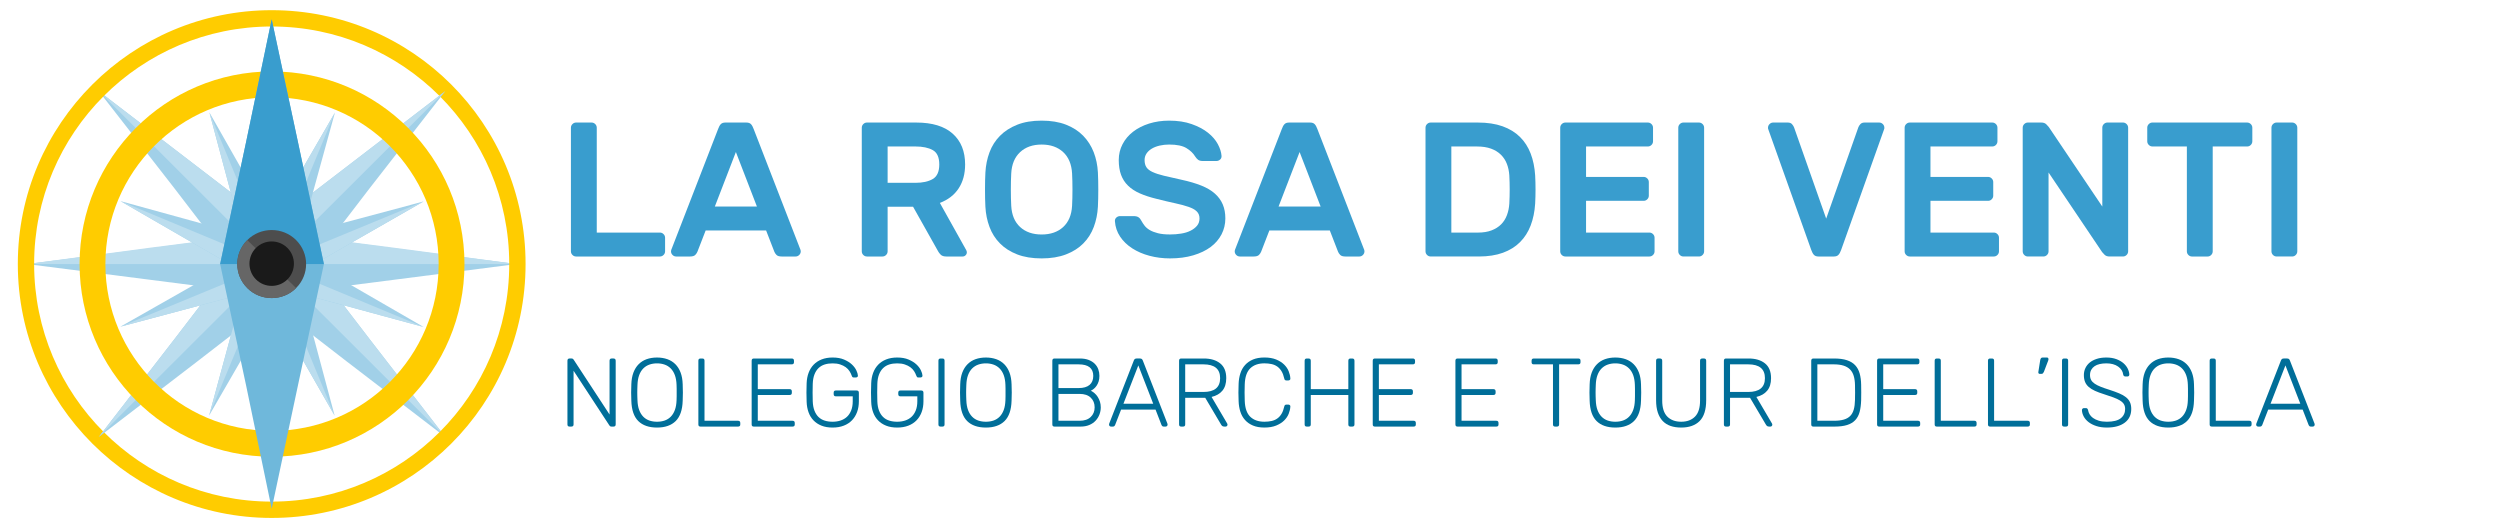<?xml version="1.0" encoding="utf-8"?>
<!-- Generator: Adobe Illustrator 15.1.0, SVG Export Plug-In . SVG Version: 6.00 Build 0)  -->
<svg version="1.2" baseProfile="tiny" id="Livello_1"
	 xmlns="http://www.w3.org/2000/svg" xmlns:xlink="http://www.w3.org/1999/xlink" x="0px" y="0px" width="285.043px" height="60px"
	 viewBox="0 0 285.043 60" xml:space="preserve">
<g>
	<path fill="#399DCE" d="M75.241,26.517c0.16,0,0.298,0.059,0.415,0.176c0.116,0.115,0.175,0.253,0.175,0.414v1.549
		c0,0.161-0.059,0.298-0.175,0.414c-0.117,0.118-0.254,0.175-0.415,0.175h-9.556c-0.161,0-0.299-0.058-0.415-0.175
		c-0.117-0.116-0.175-0.253-0.175-0.414V14.562c0-0.16,0.058-0.298,0.175-0.415c0.116-0.116,0.254-0.175,0.415-0.175h1.767
		c0.16,0,0.298,0.059,0.415,0.175c0.116,0.116,0.174,0.255,0.174,0.415v11.955H75.241z"/>
	<path fill="#399DCE" d="M85.103,13.973c0.233,0,0.407,0.062,0.524,0.186c0.115,0.124,0.217,0.309,0.305,0.557l5.345,13.789
		c0.015,0.043,0.022,0.095,0.022,0.152c0,0.161-0.058,0.298-0.174,0.414c-0.117,0.118-0.255,0.175-0.415,0.175h-1.571
		c-0.292,0-0.495-0.062-0.611-0.186c-0.117-0.123-0.196-0.243-0.24-0.36l-0.938-2.421h-6.894l-0.938,2.421
		c-0.043,0.117-0.124,0.237-0.24,0.36c-0.117,0.124-0.32,0.186-0.611,0.186h-1.571c-0.16,0-0.298-0.058-0.414-0.175
		c-0.117-0.116-0.175-0.253-0.175-0.414c0-0.057,0.008-0.109,0.022-0.152l5.345-13.789c0.087-0.248,0.189-0.433,0.306-0.557
		c0.116-0.124,0.291-0.186,0.523-0.186H85.103z M86.303,23.551l-2.4-6.218l-2.4,6.218H86.303z"/>
	<path fill="#399DCE" d="M104.476,13.973c1.819,0,3.2,0.423,4.146,1.266c0.946,0.844,1.418,2.015,1.418,3.513
		c0,1.062-0.244,1.967-0.731,2.716c-0.488,0.75-1.204,1.306-2.149,1.669l3.011,5.39c0.044,0.087,0.065,0.167,0.065,0.239
		c0,0.132-0.047,0.243-0.142,0.338c-0.094,0.095-0.207,0.142-0.338,0.142h-1.854c-0.291,0-0.505-0.068-0.644-0.207
		c-0.138-0.139-0.236-0.267-0.294-0.383l-2.858-5.084h-2.902v5.084c0,0.161-0.059,0.298-0.175,0.414
		c-0.116,0.118-0.254,0.175-0.414,0.175h-1.768c-0.16,0-0.298-0.058-0.415-0.175c-0.117-0.116-0.174-0.253-0.174-0.414V14.562
		c0-0.16,0.058-0.298,0.174-0.415c0.116-0.116,0.254-0.175,0.415-0.175H104.476z M101.204,20.845h3.164
		c0.829,0,1.49-0.145,1.985-0.436c0.494-0.291,0.741-0.844,0.741-1.658s-0.247-1.36-0.741-1.636
		c-0.495-0.276-1.157-0.415-1.985-0.415h-3.164V20.845z"/>
	<path fill="#399DCE" d="M112.353,19.667c0.043-0.814,0.2-1.581,0.469-2.302c0.269-0.72,0.665-1.345,1.189-1.875
		c0.523-0.532,1.177-0.953,1.963-1.266c0.786-0.313,1.716-0.469,2.792-0.469c1.062,0,1.985,0.152,2.771,0.458
		c0.785,0.305,1.44,0.728,1.964,1.265c0.523,0.539,0.923,1.165,1.2,1.876c0.275,0.713,0.436,1.484,0.479,2.313
		c0.014,0.276,0.025,0.582,0.033,0.917c0.007,0.334,0.011,0.68,0.011,1.037c0,0.356-0.004,0.702-0.011,1.037
		c-0.008,0.334-0.019,0.64-0.033,0.915c-0.043,0.815-0.2,1.583-0.469,2.303c-0.269,0.719-0.665,1.344-1.189,1.875
		c-0.523,0.532-1.182,0.949-1.975,1.255c-0.793,0.305-1.72,0.458-2.782,0.458c-1.077,0-2.007-0.153-2.792-0.458
		c-0.786-0.306-1.44-0.723-1.963-1.255c-0.524-0.531-0.921-1.156-1.189-1.875c-0.269-0.72-0.425-1.488-0.469-2.303
		c-0.015-0.275-0.026-0.581-0.034-0.915s-0.01-0.681-0.01-1.037c0-0.356,0.003-0.702,0.01-1.037S112.338,19.943,112.353,19.667z
		 M122.236,19.776c-0.058-1.047-0.396-1.858-1.015-2.433c-0.619-0.574-1.437-0.862-2.455-0.862s-1.836,0.288-2.454,0.862
		c-0.618,0.575-0.957,1.386-1.014,2.433c-0.029,0.553-0.044,1.167-0.044,1.844c0,0.676,0.015,1.291,0.044,1.843
		c0.057,1.047,0.396,1.854,1.014,2.422c0.618,0.567,1.436,0.851,2.454,0.851s1.836-0.284,2.455-0.851
		c0.618-0.568,0.957-1.375,1.015-2.422c0.029-0.553,0.044-1.167,0.044-1.843C122.28,20.943,122.265,20.329,122.236,19.776z"/>
	<path fill="#399DCE" d="M133.297,13.755c0.974,0,1.833,0.13,2.574,0.393c0.743,0.262,1.361,0.589,1.855,0.981
		c0.494,0.393,0.868,0.826,1.124,1.299c0.253,0.473,0.396,0.919,0.426,1.341c0.014,0.175-0.042,0.317-0.165,0.425
		c-0.124,0.109-0.265,0.164-0.425,0.164h-1.528c-0.247,0-0.432-0.047-0.556-0.142c-0.124-0.095-0.236-0.222-0.338-0.382
		c-0.217-0.363-0.55-0.68-0.993-0.949c-0.444-0.27-1.102-0.404-1.975-0.404c-0.378,0-0.738,0.041-1.08,0.12
		c-0.342,0.081-0.64,0.197-0.895,0.349c-0.254,0.153-0.454,0.339-0.6,0.557c-0.145,0.218-0.218,0.465-0.218,0.742
		c0,0.334,0.069,0.607,0.208,0.818c0.138,0.211,0.371,0.393,0.698,0.545c0.327,0.152,0.761,0.294,1.298,0.425
		c0.539,0.131,1.208,0.284,2.007,0.458c0.874,0.189,1.626,0.411,2.259,0.665c0.633,0.254,1.149,0.56,1.549,0.917
		c0.399,0.356,0.698,0.767,0.895,1.233c0.196,0.465,0.294,0.997,0.294,1.592c0,0.654-0.146,1.263-0.435,1.821
		c-0.292,0.561-0.707,1.041-1.244,1.441c-0.54,0.4-1.202,0.717-1.985,0.949c-0.787,0.233-1.667,0.349-2.641,0.349
		c-0.815,0-1.593-0.098-2.335-0.295c-0.742-0.196-1.4-0.48-1.975-0.851c-0.575-0.371-1.037-0.817-1.386-1.341
		c-0.349-0.525-0.545-1.106-0.589-1.747c-0.014-0.174,0.042-0.315,0.164-0.426c0.124-0.109,0.266-0.163,0.425-0.163h1.528
		c0.247,0,0.436,0.043,0.567,0.131c0.131,0.086,0.24,0.218,0.327,0.392c0.102,0.19,0.225,0.378,0.371,0.568
		c0.145,0.188,0.342,0.357,0.589,0.501c0.248,0.146,0.557,0.265,0.928,0.359c0.37,0.096,0.832,0.142,1.385,0.142
		c0.437,0,0.858-0.032,1.265-0.099c0.407-0.065,0.764-0.173,1.069-0.327c0.307-0.152,0.552-0.341,0.742-0.567
		c0.189-0.225,0.284-0.505,0.284-0.84c0-0.32-0.102-0.581-0.306-0.785c-0.203-0.204-0.513-0.378-0.926-0.523
		c-0.415-0.146-0.928-0.284-1.538-0.416c-0.611-0.13-1.317-0.298-2.117-0.501c-0.727-0.175-1.363-0.382-1.909-0.622
		s-0.998-0.535-1.353-0.884c-0.357-0.349-0.622-0.76-0.796-1.232s-0.263-1.036-0.263-1.69c0-0.655,0.146-1.258,0.437-1.812
		c0.291-0.553,0.69-1.025,1.2-1.418c0.508-0.393,1.116-0.702,1.821-0.927C131.723,13.868,132.482,13.755,133.297,13.755z"/>
	<path fill="#399DCE" d="M149.376,13.973c0.232,0,0.407,0.062,0.523,0.186c0.116,0.124,0.218,0.309,0.306,0.557l5.346,13.789
		c0.014,0.043,0.021,0.095,0.021,0.152c0,0.161-0.059,0.298-0.174,0.414c-0.117,0.118-0.256,0.175-0.416,0.175h-1.57
		c-0.29,0-0.495-0.062-0.611-0.186c-0.115-0.123-0.195-0.243-0.24-0.36l-0.938-2.421h-6.894l-0.938,2.421
		c-0.044,0.117-0.124,0.237-0.239,0.36c-0.117,0.124-0.322,0.186-0.612,0.186h-1.571c-0.159,0-0.298-0.058-0.415-0.175
		c-0.116-0.116-0.174-0.253-0.174-0.414c0-0.057,0.006-0.109,0.021-0.152l5.346-13.789c0.087-0.248,0.189-0.433,0.306-0.557
		c0.116-0.124,0.291-0.186,0.523-0.186H149.376z M150.576,23.551l-2.399-6.218l-2.4,6.218H150.576z"/>
	<path fill="#399DCE" d="M168.51,13.973c1.077,0,2.01,0.142,2.804,0.425c0.793,0.284,1.454,0.688,1.984,1.211
		c0.532,0.523,0.938,1.156,1.223,1.898s0.454,1.571,0.513,2.487c0.057,1.077,0.057,2.152,0,3.229
		c-0.059,0.917-0.229,1.745-0.513,2.488c-0.284,0.741-0.688,1.374-1.212,1.897c-0.523,0.523-1.174,0.928-1.952,1.212
		c-0.778,0.283-1.69,0.425-2.738,0.425h-5.497c-0.16,0-0.299-0.058-0.415-0.175c-0.116-0.116-0.174-0.253-0.174-0.414V14.562
		c0-0.16,0.058-0.298,0.174-0.415c0.116-0.116,0.255-0.175,0.415-0.175H168.51z M172.088,19.995c-0.03-0.465-0.12-0.898-0.273-1.298
		c-0.152-0.399-0.377-0.749-0.676-1.047c-0.298-0.298-0.673-0.531-1.124-0.698c-0.451-0.167-0.989-0.25-1.614-0.25h-2.923v9.817
		h3.032c0.596,0,1.112-0.083,1.549-0.25c0.437-0.167,0.801-0.396,1.091-0.686c0.291-0.292,0.513-0.641,0.665-1.049
		c0.153-0.406,0.243-0.843,0.273-1.309C172.145,22.147,172.145,21.071,172.088,19.995z"/>
	<path fill="#399DCE" d="M188.058,26.517c0.16,0,0.299,0.059,0.415,0.176c0.116,0.115,0.175,0.253,0.175,0.414v1.549
		c0,0.161-0.059,0.298-0.175,0.414c-0.116,0.118-0.255,0.175-0.415,0.175h-9.576c-0.161,0-0.299-0.058-0.416-0.175
		c-0.117-0.116-0.174-0.253-0.174-0.414V14.562c0-0.16,0.057-0.298,0.174-0.415c0.117-0.116,0.255-0.175,0.416-0.175h9.401
		c0.161,0,0.298,0.059,0.415,0.175c0.117,0.116,0.175,0.255,0.175,0.415v1.549c0,0.16-0.058,0.298-0.175,0.415
		c-0.117,0.117-0.254,0.175-0.415,0.175h-7.046v3.469h6.566c0.16,0,0.298,0.058,0.415,0.175c0.115,0.117,0.175,0.254,0.175,0.415
		v1.549c0,0.16-0.06,0.298-0.175,0.414c-0.117,0.117-0.255,0.174-0.415,0.174h-6.566v3.621H188.058z"/>
	<path fill="#399DCE" d="M191.943,29.245c-0.161,0-0.3-0.058-0.416-0.175c-0.116-0.116-0.174-0.253-0.174-0.414V14.562
		c0-0.16,0.058-0.298,0.174-0.415c0.116-0.116,0.255-0.175,0.416-0.175h1.767c0.159,0,0.299,0.059,0.415,0.175
		c0.115,0.116,0.174,0.255,0.174,0.415v14.094c0,0.161-0.059,0.298-0.174,0.414c-0.116,0.118-0.256,0.175-0.415,0.175H191.943z"/>
	<path fill="#399DCE" d="M208.217,24.926l3.666-10.408c0.043-0.116,0.118-0.236,0.229-0.36c0.108-0.124,0.272-0.186,0.49-0.186
		h1.658c0.16,0,0.298,0.059,0.415,0.175c0.115,0.116,0.174,0.255,0.174,0.415c0,0.029,0,0.055,0,0.076s-0.014,0.07-0.043,0.142
		l-4.887,13.724c-0.087,0.248-0.189,0.433-0.306,0.556c-0.117,0.124-0.291,0.186-0.523,0.186h-1.746
		c-0.232,0-0.408-0.062-0.522-0.186c-0.117-0.123-0.219-0.309-0.306-0.556l-4.888-13.724c-0.028-0.072-0.044-0.12-0.044-0.142
		s0-0.047,0-0.076c0-0.16,0.058-0.298,0.175-0.415c0.116-0.116,0.254-0.175,0.414-0.175h1.658c0.219,0,0.383,0.062,0.491,0.186
		c0.108,0.124,0.185,0.244,0.229,0.36L208.217,24.926z"/>
	<path fill="#399DCE" d="M227.329,26.517c0.16,0,0.299,0.059,0.414,0.176c0.117,0.115,0.175,0.253,0.175,0.414v1.549
		c0,0.161-0.058,0.298-0.175,0.414c-0.115,0.118-0.254,0.175-0.414,0.175h-9.578c-0.16,0-0.298-0.058-0.414-0.175
		c-0.117-0.116-0.176-0.253-0.176-0.414V14.562c0-0.16,0.059-0.298,0.176-0.415c0.116-0.116,0.254-0.175,0.414-0.175h9.403
		c0.16,0,0.298,0.059,0.416,0.175c0.115,0.116,0.173,0.255,0.173,0.415v1.549c0,0.16-0.058,0.298-0.173,0.415
		c-0.118,0.117-0.256,0.175-0.416,0.175h-7.048v3.469h6.568c0.16,0,0.299,0.058,0.413,0.175c0.118,0.117,0.177,0.254,0.177,0.415
		v1.549c0,0.16-0.059,0.298-0.177,0.414c-0.114,0.117-0.253,0.174-0.413,0.174h-6.568v3.621H227.329z"/>
	<path fill="#399DCE" d="M240.528,29.245c-0.247,0-0.437-0.065-0.567-0.196c-0.131-0.132-0.226-0.233-0.283-0.306l-6.109-9.077
		v8.989c0,0.161-0.058,0.298-0.174,0.414c-0.117,0.118-0.255,0.175-0.416,0.175h-1.767c-0.159,0-0.299-0.058-0.414-0.175
		c-0.116-0.116-0.175-0.253-0.175-0.414V14.562c0-0.16,0.059-0.298,0.175-0.415c0.115-0.116,0.255-0.175,0.414-0.175h1.527
		c0.247,0,0.437,0.066,0.568,0.196c0.13,0.131,0.225,0.233,0.283,0.305l6.109,9.077v-8.989c0-0.16,0.057-0.298,0.174-0.415
		c0.116-0.116,0.254-0.175,0.415-0.175h1.768c0.159,0,0.298,0.059,0.414,0.175c0.116,0.116,0.174,0.255,0.174,0.415v14.094
		c0,0.161-0.058,0.298-0.174,0.414c-0.116,0.118-0.255,0.175-0.414,0.175H240.528z"/>
	<path fill="#399DCE" d="M256.214,13.973c0.159,0,0.298,0.059,0.415,0.175c0.116,0.116,0.174,0.255,0.174,0.415v1.549
		c0,0.16-0.058,0.298-0.174,0.415c-0.117,0.117-0.256,0.175-0.415,0.175h-3.927v11.956c0,0.161-0.059,0.298-0.174,0.414
		c-0.117,0.118-0.256,0.175-0.415,0.175h-1.768c-0.16,0-0.299-0.058-0.415-0.175c-0.116-0.116-0.174-0.253-0.174-0.414V16.7h-3.928
		c-0.16,0-0.298-0.058-0.413-0.175c-0.117-0.116-0.177-0.254-0.177-0.415v-1.549c0-0.16,0.06-0.298,0.177-0.415
		c0.115-0.116,0.253-0.175,0.413-0.175H256.214z"/>
	<path fill="#399DCE" d="M259.575,29.245c-0.161,0-0.298-0.058-0.415-0.175c-0.117-0.116-0.175-0.253-0.175-0.414V14.562
		c0-0.16,0.058-0.298,0.175-0.415c0.117-0.116,0.254-0.175,0.415-0.175h1.768c0.158,0,0.298,0.059,0.413,0.175
		c0.116,0.116,0.175,0.255,0.175,0.415v14.094c0,0.161-0.059,0.298-0.175,0.414c-0.115,0.118-0.255,0.175-0.413,0.175H259.575z"/>
</g>
<g>
	<path fill="#006E99" d="M65.396,42.271v6.124c0,0.163-0.085,0.242-0.255,0.242h-0.199c-0.163,0-0.244-0.079-0.244-0.242v-7.265
		c0-0.17,0.081-0.256,0.244-0.256h0.232c0.074,0,0.128,0.02,0.161,0.056c0.033,0.037,0.057,0.063,0.072,0.079l4.093,6.254v-6.133
		c0-0.17,0.081-0.256,0.244-0.256h0.2c0.17,0,0.255,0.086,0.255,0.256v7.253c0,0.171-0.082,0.254-0.244,0.254h-0.244
		c-0.074,0-0.128-0.018-0.161-0.055c-0.034-0.036-0.057-0.063-0.072-0.078L65.396,42.271z"/>
	<path fill="#006E99" d="M74.912,40.764c0.428,0,0.82,0.064,1.175,0.189s0.66,0.316,0.915,0.571
		c0.255,0.256,0.455,0.573,0.599,0.954c0.144,0.382,0.224,0.83,0.238,1.347c0.015,0.333,0.022,0.644,0.022,0.932
		c0,0.289-0.008,0.6-0.022,0.933c-0.03,1.048-0.296,1.822-0.798,2.318c-0.503,0.493-1.212,0.741-2.129,0.741
		c-0.924,0-1.636-0.248-2.135-0.741c-0.5-0.496-0.764-1.271-0.793-2.318c-0.015-0.333-0.022-0.644-0.022-0.933
		c0-0.288,0.007-0.599,0.022-0.932c0.015-0.517,0.095-0.965,0.239-1.347c0.145-0.381,0.344-0.698,0.599-0.954
		c0.255-0.255,0.558-0.446,0.909-0.571C74.082,40.828,74.476,40.764,74.912,40.764z M74.912,41.43c-0.311,0-0.599,0.046-0.865,0.139
		c-0.266,0.093-0.499,0.24-0.699,0.438c-0.2,0.201-0.356,0.454-0.471,0.765s-0.179,0.682-0.194,1.11
		c-0.007,0.169-0.013,0.324-0.017,0.464c-0.004,0.143-0.006,0.278-0.006,0.411c0,0.134,0.002,0.272,0.006,0.416
		s0.009,0.299,0.017,0.46c0.015,0.437,0.08,0.81,0.194,1.114c0.115,0.309,0.27,0.561,0.465,0.761
		c0.196,0.199,0.427,0.345,0.694,0.439c0.266,0.091,0.558,0.138,0.876,0.138c0.317,0,0.61-0.047,0.875-0.138
		c0.267-0.095,0.498-0.24,0.694-0.439c0.196-0.2,0.351-0.452,0.465-0.761c0.115-0.305,0.18-0.678,0.194-1.114
		c0.007-0.161,0.012-0.316,0.012-0.46s0-0.282,0-0.416c0-0.133,0-0.269,0-0.411c0-0.14-0.004-0.295-0.012-0.464
		c-0.015-0.429-0.08-0.8-0.194-1.11c-0.114-0.311-0.271-0.563-0.471-0.765c-0.2-0.198-0.433-0.346-0.699-0.438
		C75.511,41.476,75.223,41.43,74.912,41.43z"/>
	<path fill="#006E99" d="M80.324,47.974h3.826c0.17,0,0.255,0.085,0.255,0.255v0.167c0,0.163-0.085,0.242-0.255,0.242H79.87
		c-0.163,0-0.244-0.079-0.244-0.242v-7.276c0-0.162,0.081-0.244,0.244-0.244h0.211c0.162,0,0.244,0.082,0.244,0.244V47.974z"/>
	<path fill="#006E99" d="M90.361,47.974c0.17,0,0.255,0.085,0.255,0.255v0.167c0,0.163-0.085,0.242-0.255,0.242h-4.415
		c-0.163,0-0.244-0.079-0.244-0.242v-7.265c0-0.17,0.081-0.256,0.244-0.256h4.326c0.169,0,0.255,0.086,0.255,0.256v0.167
		c0,0.162-0.085,0.244-0.255,0.244h-3.871v2.826h3.627c0.17,0,0.255,0.086,0.255,0.256v0.167c0,0.162-0.085,0.244-0.255,0.244
		h-3.627v2.938H90.361z"/>
	<path fill="#006E99" d="M94.93,41.43c-0.333,0-0.634,0.042-0.904,0.127s-0.502,0.224-0.699,0.411
		c-0.196,0.188-0.351,0.431-0.466,0.727c-0.114,0.295-0.179,0.65-0.194,1.065c-0.022,0.666-0.022,1.33,0,1.996
		c0.015,0.414,0.08,0.769,0.194,1.063c0.115,0.297,0.27,0.539,0.466,0.729c0.196,0.188,0.429,0.323,0.699,0.408
		c0.27,0.086,0.571,0.129,0.904,0.129c0.325,0,0.629-0.047,0.91-0.138c0.281-0.095,0.523-0.235,0.726-0.422
		c0.204-0.189,0.364-0.432,0.482-0.728c0.119-0.297,0.178-0.643,0.178-1.042v-0.566h-1.929c-0.163,0-0.245-0.085-0.245-0.255v-0.155
		c0-0.17,0.082-0.256,0.245-0.256h2.373c0.169,0,0.255,0.086,0.255,0.256v0.977c0,0.442-0.066,0.848-0.2,1.215
		c-0.133,0.365-0.328,0.681-0.582,0.948c-0.255,0.265-0.569,0.471-0.943,0.614c-0.373,0.145-0.796,0.216-1.27,0.216
		c-0.48,0-0.902-0.071-1.264-0.216c-0.362-0.144-0.667-0.346-0.915-0.605c-0.248-0.257-0.437-0.565-0.565-0.925
		c-0.13-0.359-0.202-0.757-0.216-1.192c-0.015-0.333-0.022-0.684-0.022-1.054c0-0.369,0.008-0.722,0.022-1.053
		c0.015-0.437,0.088-0.834,0.222-1.191c0.134-0.36,0.323-0.668,0.571-0.928c0.247-0.259,0.552-0.46,0.915-0.604
		s0.78-0.218,1.253-0.218c0.51,0,0.947,0.078,1.309,0.234c0.362,0.155,0.658,0.339,0.887,0.555c0.229,0.214,0.399,0.439,0.511,0.676
		c0.111,0.236,0.17,0.434,0.177,0.589c0.008,0.065-0.011,0.119-0.055,0.158c-0.044,0.042-0.104,0.063-0.178,0.063h-0.243
		c-0.067,0-0.115-0.017-0.145-0.049c-0.029-0.034-0.06-0.091-0.089-0.172c-0.059-0.171-0.143-0.339-0.25-0.506
		c-0.107-0.166-0.249-0.313-0.427-0.444c-0.178-0.129-0.388-0.233-0.632-0.314C95.551,41.47,95.263,41.43,94.93,41.43z"/>
	<path fill="#006E99" d="M102.294,41.43c-0.333,0-0.633,0.042-0.903,0.127c-0.271,0.085-0.503,0.224-0.699,0.411
		c-0.197,0.188-0.352,0.431-0.467,0.727c-0.114,0.295-0.179,0.65-0.193,1.065c-0.022,0.666-0.022,1.33,0,1.996
		c0.015,0.414,0.079,0.769,0.193,1.063c0.115,0.297,0.27,0.539,0.467,0.729c0.195,0.188,0.428,0.323,0.699,0.408
		c0.27,0.086,0.57,0.129,0.903,0.129c0.326,0,0.629-0.047,0.91-0.138c0.281-0.095,0.523-0.235,0.726-0.422
		c0.204-0.189,0.365-0.432,0.483-0.728c0.119-0.297,0.178-0.643,0.178-1.042v-0.566h-1.93c-0.163,0-0.244-0.085-0.244-0.255v-0.155
		c0-0.17,0.082-0.256,0.244-0.256h2.373c0.17,0,0.255,0.086,0.255,0.256v0.977c0,0.442-0.066,0.848-0.2,1.215
		c-0.133,0.365-0.327,0.681-0.583,0.948c-0.255,0.265-0.569,0.471-0.942,0.614c-0.374,0.145-0.797,0.216-1.271,0.216
		c-0.48,0-0.902-0.071-1.264-0.216c-0.362-0.144-0.667-0.346-0.915-0.605c-0.248-0.257-0.437-0.565-0.566-0.925
		c-0.129-0.359-0.201-0.757-0.216-1.192c-0.015-0.333-0.023-0.684-0.023-1.054c0-0.369,0.008-0.722,0.023-1.053
		c0.015-0.437,0.088-0.834,0.222-1.191c0.133-0.36,0.323-0.668,0.571-0.928c0.248-0.259,0.553-0.46,0.916-0.604
		c0.362-0.144,0.78-0.218,1.252-0.218c0.511,0,0.947,0.078,1.309,0.234c0.362,0.155,0.658,0.339,0.888,0.555
		c0.229,0.214,0.399,0.439,0.51,0.676c0.111,0.236,0.17,0.434,0.177,0.589c0.008,0.065-0.011,0.119-0.055,0.158
		c-0.044,0.042-0.104,0.063-0.178,0.063h-0.243c-0.067,0-0.116-0.017-0.145-0.049c-0.029-0.034-0.059-0.091-0.088-0.172
		c-0.059-0.171-0.143-0.339-0.25-0.506c-0.107-0.166-0.25-0.313-0.427-0.444c-0.177-0.129-0.388-0.233-0.632-0.314
		C102.916,41.47,102.627,41.43,102.294,41.43z"/>
	<path fill="#006E99" d="M107.695,48.396c0,0.163-0.082,0.242-0.244,0.242h-0.21c-0.163,0-0.244-0.079-0.244-0.242v-7.276
		c0-0.162,0.082-0.244,0.244-0.244h0.21c0.163,0,0.244,0.082,0.244,0.244V48.396z"/>
	<path fill="#006E99" d="M112.409,40.764c0.429,0,0.821,0.064,1.176,0.189c0.354,0.125,0.66,0.316,0.915,0.571
		c0.255,0.256,0.455,0.573,0.599,0.954c0.144,0.382,0.223,0.83,0.238,1.347c0.015,0.333,0.022,0.644,0.022,0.932
		c0,0.289-0.008,0.6-0.022,0.933c-0.03,1.048-0.295,1.822-0.799,2.318c-0.502,0.493-1.212,0.741-2.129,0.741
		c-0.924,0-1.636-0.248-2.135-0.741c-0.5-0.496-0.763-1.271-0.792-2.318c-0.015-0.333-0.022-0.644-0.022-0.933
		c0-0.288,0.007-0.599,0.022-0.932c0.015-0.517,0.094-0.965,0.238-1.347c0.145-0.381,0.344-0.698,0.6-0.954
		c0.254-0.255,0.558-0.446,0.909-0.571S111.973,40.764,112.409,40.764z M112.409,41.43c-0.311,0-0.599,0.046-0.865,0.139
		c-0.266,0.093-0.499,0.24-0.699,0.438c-0.2,0.201-0.357,0.454-0.472,0.765s-0.179,0.682-0.194,1.11
		c-0.008,0.169-0.013,0.324-0.017,0.464c-0.004,0.143-0.006,0.278-0.006,0.411c0,0.134,0.002,0.272,0.006,0.416
		c0.003,0.144,0.009,0.299,0.017,0.46c0.015,0.437,0.08,0.81,0.194,1.114c0.114,0.309,0.27,0.561,0.466,0.761
		c0.195,0.199,0.427,0.345,0.693,0.439c0.266,0.091,0.558,0.138,0.875,0.138c0.318,0,0.61-0.047,0.876-0.138
		c0.266-0.095,0.498-0.24,0.693-0.439c0.196-0.2,0.351-0.452,0.466-0.761c0.114-0.305,0.179-0.678,0.194-1.114
		c0.007-0.161,0.011-0.316,0.011-0.46s0-0.282,0-0.416c0-0.133,0-0.269,0-0.411c0-0.14-0.004-0.295-0.011-0.464
		c-0.015-0.429-0.08-0.8-0.194-1.11c-0.115-0.311-0.272-0.563-0.472-0.765c-0.2-0.198-0.432-0.346-0.699-0.438
		C113.008,41.476,112.72,41.43,112.409,41.43z"/>
	<path fill="#006E99" d="M120.228,48.638c-0.163,0-0.244-0.079-0.244-0.242v-7.265c0-0.17,0.082-0.256,0.244-0.256h2.895
		c0.384,0,0.717,0.054,0.998,0.161c0.28,0.108,0.514,0.254,0.699,0.438c0.185,0.186,0.319,0.396,0.404,0.634
		c0.085,0.236,0.128,0.486,0.128,0.753c0,0.236-0.03,0.448-0.089,0.632c-0.06,0.186-0.137,0.349-0.233,0.488
		c-0.097,0.141-0.202,0.258-0.316,0.351c-0.115,0.093-0.228,0.164-0.338,0.216c0.148,0.073,0.291,0.17,0.427,0.287
		c0.137,0.119,0.257,0.26,0.36,0.422c0.103,0.163,0.187,0.345,0.25,0.543c0.063,0.201,0.095,0.415,0.095,0.646
		c0,0.28-0.05,0.551-0.15,0.813c-0.1,0.264-0.246,0.496-0.438,0.704s-0.433,0.373-0.721,0.494c-0.289,0.121-0.621,0.182-0.999,0.182
		H120.228z M120.682,41.542v2.705h2.296c0.555,0,0.973-0.121,1.253-0.361c0.281-0.24,0.421-0.581,0.421-1.025
		c0-0.88-0.559-1.318-1.675-1.318H120.682z M120.682,44.912v3.062h2.407c0.554,0,0.979-0.144,1.275-0.434
		c0.296-0.287,0.444-0.652,0.444-1.096c0-0.452-0.148-0.821-0.444-1.104c-0.296-0.286-0.721-0.428-1.275-0.428H120.682z"/>
	<path fill="#006E99" d="M131.751,46.698h-3.926l-0.689,1.774c-0.014,0.028-0.04,0.064-0.077,0.104
		c-0.036,0.042-0.093,0.061-0.166,0.061h-0.222c-0.06,0-0.112-0.021-0.156-0.064c-0.044-0.045-0.066-0.097-0.066-0.157
		c0-0.036,0.007-0.077,0.021-0.121l2.807-7.196c0.028-0.075,0.068-0.131,0.116-0.168c0.048-0.036,0.117-0.056,0.206-0.056h0.377
		c0.089,0,0.157,0.02,0.205,0.056c0.048,0.037,0.087,0.093,0.117,0.168l2.805,7.196c0.015,0.044,0.023,0.085,0.023,0.121
		c0,0.061-0.023,0.112-0.067,0.157c-0.044,0.044-0.096,0.064-0.155,0.064h-0.222c-0.074,0-0.129-0.019-0.167-0.061
		c-0.037-0.04-0.063-0.076-0.078-0.104L131.751,46.698z M128.091,46.032h3.395l-1.698-4.369L128.091,46.032z"/>
	<path fill="#006E99" d="M137.263,40.875c0.777,0,1.396,0.186,1.857,0.555c0.463,0.369,0.694,0.932,0.694,1.687
		c0,0.598-0.146,1.074-0.438,1.425c-0.292,0.352-0.705,0.59-1.236,0.715l1.786,3.039c0.021,0.044,0.032,0.085,0.032,0.121
		c0,0.061-0.022,0.112-0.066,0.157c-0.044,0.044-0.095,0.064-0.156,0.064h-0.132c-0.126,0-0.216-0.028-0.272-0.087
		c-0.055-0.059-0.105-0.129-0.149-0.212l-1.764-2.982h-2.285v3.039c0,0.163-0.085,0.242-0.255,0.242h-0.199
		c-0.164,0-0.244-0.079-0.244-0.242v-7.265c0-0.17,0.08-0.256,0.244-0.256H137.263z M135.133,44.69h2.074
		c1.272,0,1.908-0.524,1.908-1.574c0-1.051-0.635-1.574-1.908-1.574h-2.074V44.69z"/>
	<path fill="#006E99" d="M141.922,43.825c-0.024,0.615-0.024,1.236,0,1.864c0.028,0.842,0.239,1.451,0.631,1.83
		c0.393,0.376,0.928,0.565,1.609,0.565c0.295,0,0.566-0.028,0.815-0.083c0.247-0.055,0.465-0.149,0.654-0.284
		c0.188-0.132,0.349-0.307,0.481-0.525c0.134-0.218,0.237-0.494,0.312-0.827c0.015-0.089,0.045-0.149,0.088-0.182
		c0.046-0.034,0.097-0.052,0.155-0.052h0.222c0.067,0,0.124,0.021,0.172,0.061c0.049,0.042,0.068,0.095,0.062,0.161
		c-0.015,0.267-0.077,0.541-0.189,0.821c-0.109,0.28-0.283,0.537-0.521,0.772c-0.237,0.232-0.54,0.424-0.909,0.575
		s-0.818,0.227-1.342,0.227c-0.504,0-0.937-0.075-1.298-0.227c-0.361-0.151-0.664-0.359-0.903-0.627
		c-0.241-0.267-0.421-0.582-0.538-0.947c-0.119-0.365-0.186-0.767-0.2-1.204c-0.015-0.303-0.023-0.628-0.023-0.977
		c0-0.346,0.008-0.681,0.023-0.997c0.014-0.43,0.081-0.829,0.2-1.197c0.117-0.369,0.297-0.689,0.538-0.954
		c0.239-0.267,0.542-0.475,0.903-0.628c0.362-0.149,0.794-0.228,1.298-0.228c0.523,0,0.973,0.078,1.342,0.228
		c0.369,0.153,0.672,0.344,0.909,0.577c0.237,0.234,0.411,0.49,0.521,0.771c0.112,0.28,0.175,0.553,0.189,0.819
		c0.007,0.068-0.013,0.121-0.062,0.161c-0.048,0.042-0.104,0.061-0.172,0.061h-0.222c-0.059,0-0.109-0.016-0.155-0.049
		c-0.043-0.032-0.073-0.095-0.088-0.184c-0.074-0.331-0.178-0.607-0.312-0.825c-0.133-0.218-0.294-0.394-0.481-0.528
		c-0.189-0.132-0.407-0.227-0.654-0.282c-0.249-0.055-0.521-0.083-0.815-0.083c-0.681,0-1.216,0.189-1.609,0.566
		C142.161,42.372,141.95,42.981,141.922,43.825z"/>
	<path fill="#006E99" d="M154.176,40.875c0.17,0,0.256,0.086,0.256,0.256v7.265c0,0.163-0.086,0.242-0.256,0.242h-0.2
		c-0.162,0-0.243-0.079-0.243-0.242v-3.36h-4.282v3.36c0,0.163-0.085,0.242-0.255,0.242h-0.199c-0.163,0-0.245-0.079-0.245-0.242
		v-7.265c0-0.17,0.082-0.256,0.245-0.256h0.199c0.17,0,0.255,0.086,0.255,0.256v3.237h4.282v-3.237c0-0.17,0.081-0.256,0.243-0.256
		H154.176z"/>
	<path fill="#006E99" d="M161.174,47.974c0.17,0,0.255,0.085,0.255,0.255v0.167c0,0.163-0.085,0.242-0.255,0.242h-4.414
		c-0.163,0-0.244-0.079-0.244-0.242v-7.265c0-0.17,0.081-0.256,0.244-0.256h4.324c0.171,0,0.256,0.086,0.256,0.256v0.167
		c0,0.162-0.085,0.244-0.256,0.244h-3.869v2.826h3.626c0.17,0,0.255,0.086,0.255,0.256v0.167c0,0.162-0.085,0.244-0.255,0.244
		h-3.626v2.938H161.174z"/>
	<path fill="#006E99" d="M170.601,47.974c0.17,0,0.255,0.085,0.255,0.255v0.167c0,0.163-0.085,0.242-0.255,0.242h-4.414
		c-0.162,0-0.244-0.079-0.244-0.242v-7.265c0-0.17,0.082-0.256,0.244-0.256h4.325c0.17,0,0.255,0.086,0.255,0.256v0.167
		c0,0.162-0.085,0.244-0.255,0.244h-3.871v2.826h3.627c0.17,0,0.256,0.086,0.256,0.256v0.167c0,0.162-0.086,0.244-0.256,0.244
		h-3.627v2.938H170.601z"/>
	<path fill="#006E99" d="M179.95,40.875c0.171,0,0.256,0.086,0.256,0.256v0.167c0,0.162-0.085,0.244-0.256,0.244h-2.184v6.854
		c0,0.163-0.085,0.242-0.255,0.242h-0.201c-0.161,0-0.243-0.079-0.243-0.242v-6.854h-2.196c-0.162,0-0.243-0.082-0.243-0.244v-0.167
		c0-0.17,0.081-0.256,0.243-0.256H179.95z"/>
	<path fill="#006E99" d="M184.175,40.764c0.429,0,0.82,0.064,1.176,0.189c0.354,0.125,0.66,0.316,0.915,0.571
		c0.256,0.256,0.454,0.573,0.6,0.954c0.145,0.382,0.223,0.83,0.238,1.347c0.014,0.333,0.022,0.644,0.022,0.932
		c0,0.289-0.009,0.6-0.022,0.933c-0.03,1.048-0.296,1.822-0.799,2.318c-0.502,0.493-1.212,0.741-2.13,0.741
		c-0.923,0-1.636-0.248-2.135-0.741c-0.499-0.496-0.763-1.271-0.792-2.318c-0.016-0.333-0.022-0.644-0.022-0.933
		c0-0.288,0.007-0.599,0.022-0.932c0.015-0.517,0.094-0.965,0.238-1.347c0.144-0.381,0.343-0.698,0.599-0.954
		c0.255-0.255,0.559-0.446,0.909-0.571C183.346,40.828,183.741,40.764,184.175,40.764z M184.175,41.43
		c-0.311,0-0.599,0.046-0.864,0.139c-0.267,0.093-0.499,0.24-0.699,0.438c-0.199,0.201-0.357,0.454-0.472,0.765
		s-0.179,0.682-0.193,1.11c-0.008,0.169-0.013,0.324-0.017,0.464c-0.004,0.143-0.006,0.278-0.006,0.411
		c0,0.134,0.002,0.272,0.006,0.416s0.009,0.299,0.017,0.46c0.015,0.437,0.079,0.81,0.193,1.114c0.114,0.309,0.271,0.561,0.466,0.761
		c0.196,0.199,0.428,0.345,0.694,0.439c0.266,0.091,0.558,0.138,0.875,0.138c0.319,0,0.61-0.047,0.876-0.138
		c0.268-0.095,0.498-0.24,0.694-0.439c0.195-0.2,0.351-0.452,0.466-0.761c0.113-0.305,0.179-0.678,0.193-1.114
		c0.008-0.161,0.011-0.316,0.011-0.46s0-0.282,0-0.416c0-0.133,0-0.269,0-0.411c0-0.14-0.003-0.295-0.011-0.464
		c-0.015-0.429-0.08-0.8-0.193-1.11c-0.115-0.311-0.272-0.563-0.472-0.765c-0.2-0.198-0.433-0.346-0.699-0.438
		C184.775,41.476,184.487,41.43,184.175,41.43z"/>
	<path fill="#006E99" d="M193.835,41.131c0-0.17,0.085-0.256,0.256-0.256h0.198c0.163,0,0.245,0.086,0.245,0.256v4.502
		c0,1.08-0.249,1.869-0.743,2.369c-0.495,0.497-1.198,0.747-2.107,0.747c-0.451,0-0.854-0.061-1.209-0.182
		c-0.354-0.123-0.655-0.311-0.898-0.565c-0.245-0.256-0.43-0.579-0.56-0.971s-0.194-0.857-0.194-1.398v-4.502
		c0-0.17,0.082-0.256,0.243-0.256h0.201c0.169,0,0.254,0.086,0.254,0.256v4.536c0,0.834,0.195,1.447,0.583,1.835
		c0.388,0.389,0.914,0.583,1.58,0.583c0.665,0,1.189-0.194,1.574-0.583c0.386-0.388,0.577-1.001,0.577-1.835V41.131z"/>
	<path fill="#006E99" d="M199.382,40.875c0.774,0,1.395,0.186,1.856,0.555s0.693,0.932,0.693,1.687c0,0.598-0.146,1.074-0.438,1.425
		c-0.291,0.352-0.704,0.59-1.236,0.715l1.786,3.039c0.021,0.044,0.032,0.085,0.032,0.121c0,0.061-0.021,0.112-0.066,0.157
		c-0.044,0.044-0.096,0.064-0.155,0.064h-0.133c-0.125,0-0.216-0.028-0.271-0.087c-0.057-0.059-0.105-0.129-0.15-0.212l-1.763-2.982
		h-2.284v3.039c0,0.163-0.085,0.242-0.256,0.242h-0.199c-0.163,0-0.244-0.079-0.244-0.242v-7.265c0-0.17,0.081-0.256,0.244-0.256
		H199.382z M197.252,44.69h2.072c1.272,0,1.909-0.524,1.909-1.574c0-1.051-0.637-1.574-1.909-1.574h-2.072V44.69z"/>
	<path fill="#006E99" d="M209.119,40.875c0.584,0,1.072,0.064,1.464,0.195c0.393,0.129,0.706,0.321,0.942,0.575
		c0.237,0.256,0.406,0.569,0.511,0.944c0.104,0.373,0.159,0.799,0.167,1.281c0.007,0.331,0.01,0.626,0.01,0.882
		c0,0.253-0.003,0.549-0.01,0.88c-0.017,0.511-0.073,0.953-0.173,1.332c-0.101,0.377-0.266,0.688-0.499,0.937
		s-0.542,0.434-0.926,0.555s-0.862,0.182-1.432,0.182h-2.417c-0.162,0-0.244-0.079-0.244-0.242v-7.265
		c0-0.17,0.082-0.256,0.244-0.256H209.119z M211.503,43.926c-0.007-0.407-0.056-0.761-0.145-1.06s-0.229-0.547-0.422-0.744
		c-0.192-0.194-0.441-0.342-0.748-0.437c-0.308-0.097-0.682-0.144-1.125-0.144h-1.853v6.432h1.907c0.443,0,0.815-0.046,1.114-0.135
		c0.3-0.087,0.542-0.227,0.727-0.414c0.186-0.188,0.32-0.436,0.405-0.738c0.084-0.303,0.132-0.672,0.139-1.108
		c0-0.163,0.001-0.311,0.005-0.443c0.004-0.134,0.006-0.261,0.006-0.382c0-0.123-0.002-0.248-0.006-0.379
		C211.504,44.246,211.503,44.096,211.503,43.926z"/>
	<path fill="#006E99" d="M218.678,47.974c0.171,0,0.256,0.085,0.256,0.255v0.167c0,0.163-0.085,0.242-0.256,0.242h-4.414
		c-0.162,0-0.243-0.079-0.243-0.242v-7.265c0-0.17,0.081-0.256,0.243-0.256h4.325c0.171,0,0.256,0.086,0.256,0.256v0.167
		c0,0.162-0.085,0.244-0.256,0.244h-3.869v2.826h3.626c0.17,0,0.255,0.086,0.255,0.256v0.167c0,0.162-0.085,0.244-0.255,0.244
		h-3.626v2.938H218.678z"/>
	<path fill="#006E99" d="M221.285,47.974h3.827c0.169,0,0.254,0.085,0.254,0.255v0.167c0,0.163-0.085,0.242-0.254,0.242h-4.282
		c-0.162,0-0.244-0.079-0.244-0.242v-7.276c0-0.162,0.082-0.244,0.244-0.244h0.212c0.161,0,0.243,0.082,0.243,0.244V47.974z"/>
	<path fill="#006E99" d="M227.362,47.974h3.826c0.171,0,0.256,0.085,0.256,0.255v0.167c0,0.163-0.085,0.242-0.256,0.242h-4.281
		c-0.161,0-0.243-0.079-0.243-0.242v-7.276c0-0.162,0.082-0.244,0.243-0.244h0.211c0.163,0,0.244,0.082,0.244,0.244V47.974z"/>
	<path fill="#006E99" d="M232.619,41.064c0.016-0.089,0.043-0.162,0.085-0.218c0.039-0.055,0.104-0.083,0.193-0.083h0.499
		c0.051,0,0.092,0.02,0.122,0.055c0.028,0.038,0.044,0.08,0.044,0.123c0,0.068-0.016,0.133-0.044,0.201l-0.478,1.252
		c-0.037,0.074-0.073,0.131-0.11,0.173c-0.037,0.039-0.098,0.061-0.178,0.061h-0.189c-0.059,0-0.102-0.022-0.132-0.066
		s-0.038-0.101-0.022-0.167L232.619,41.064z"/>
	<path fill="#006E99" d="M235.803,48.396c0,0.163-0.083,0.242-0.244,0.242h-0.212c-0.162,0-0.243-0.079-0.243-0.242v-7.276
		c0-0.162,0.081-0.244,0.243-0.244h0.212c0.161,0,0.244,0.082,0.244,0.244V48.396z"/>
	<path fill="#006E99" d="M240.161,40.764c0.437,0,0.817,0.063,1.143,0.184c0.325,0.123,0.595,0.278,0.81,0.466
		c0.215,0.189,0.377,0.397,0.488,0.626c0.111,0.229,0.17,0.452,0.177,0.666c0,0.059-0.019,0.112-0.055,0.155
		c-0.037,0.046-0.096,0.066-0.178,0.066h-0.222c-0.037,0-0.083-0.014-0.139-0.044c-0.055-0.03-0.091-0.089-0.105-0.178
		c-0.045-0.369-0.238-0.674-0.583-0.914c-0.344-0.24-0.788-0.361-1.336-0.361c-0.273,0-0.525,0.026-0.754,0.078
		c-0.229,0.051-0.426,0.132-0.588,0.244c-0.162,0.111-0.29,0.249-0.383,0.416c-0.092,0.166-0.139,0.363-0.139,0.592
		c0,0.222,0.043,0.411,0.128,0.566s0.221,0.297,0.405,0.422s0.416,0.244,0.698,0.355c0.281,0.11,0.621,0.229,1.021,0.354
		c0.414,0.134,0.773,0.265,1.082,0.396c0.306,0.126,0.561,0.273,0.764,0.437c0.204,0.161,0.356,0.351,0.455,0.564
		c0.1,0.215,0.149,0.475,0.149,0.777c0,0.672-0.247,1.194-0.742,1.563c-0.496,0.371-1.176,0.555-2.042,0.555
		c-0.45,0-0.85-0.057-1.197-0.172c-0.348-0.113-0.641-0.263-0.882-0.448c-0.239-0.184-0.425-0.397-0.554-0.638
		c-0.13-0.24-0.199-0.486-0.205-0.736c0-0.061,0.021-0.111,0.066-0.157c0.044-0.043,0.1-0.066,0.166-0.066h0.223
		c0.073,0,0.128,0.023,0.165,0.066c0.038,0.046,0.063,0.097,0.079,0.157c0.021,0.153,0.077,0.313,0.166,0.471
		c0.089,0.157,0.22,0.3,0.393,0.426c0.175,0.127,0.39,0.229,0.649,0.311c0.259,0.081,0.569,0.123,0.931,0.123
		c0.726,0,1.255-0.133,1.587-0.394c0.333-0.263,0.5-0.617,0.5-1.06c0-0.222-0.05-0.409-0.146-0.561
		c-0.097-0.151-0.243-0.287-0.443-0.41c-0.199-0.123-0.45-0.238-0.754-0.351c-0.304-0.109-0.662-0.23-1.075-0.365
		c-0.399-0.124-0.741-0.253-1.025-0.382c-0.286-0.131-0.522-0.278-0.711-0.444c-0.188-0.165-0.327-0.358-0.416-0.575
		c-0.089-0.22-0.134-0.481-0.134-0.784c0-0.279,0.058-0.543,0.173-0.787c0.114-0.244,0.279-0.454,0.492-0.632
		c0.215-0.178,0.482-0.317,0.799-0.42C239.38,40.814,239.748,40.764,240.161,40.764z"/>
	<path fill="#006E99" d="M247.225,40.764c0.429,0,0.821,0.064,1.176,0.189c0.355,0.125,0.66,0.316,0.915,0.571
		c0.255,0.256,0.455,0.573,0.6,0.954c0.144,0.382,0.224,0.83,0.237,1.347c0.015,0.333,0.022,0.644,0.022,0.932
		c0,0.289-0.008,0.6-0.022,0.933c-0.029,1.048-0.296,1.822-0.798,2.318c-0.503,0.493-1.213,0.741-2.13,0.741
		c-0.924,0-1.636-0.248-2.135-0.741c-0.499-0.496-0.764-1.271-0.793-2.318c-0.016-0.333-0.021-0.644-0.021-0.933
		c0-0.288,0.006-0.599,0.021-0.932c0.015-0.517,0.096-0.965,0.238-1.347c0.144-0.381,0.345-0.698,0.599-0.954
		c0.255-0.255,0.559-0.446,0.909-0.571C246.396,40.828,246.79,40.764,247.225,40.764z M247.225,41.43c-0.31,0-0.6,0.046-0.865,0.139
		s-0.499,0.24-0.698,0.438c-0.2,0.201-0.357,0.454-0.472,0.765c-0.115,0.311-0.179,0.682-0.194,1.11
		c-0.007,0.169-0.013,0.324-0.017,0.464c-0.003,0.143-0.004,0.278-0.004,0.411c0,0.134,0.001,0.272,0.004,0.416
		c0.004,0.144,0.01,0.299,0.017,0.46c0.016,0.437,0.079,0.81,0.194,1.114c0.114,0.309,0.271,0.561,0.466,0.761
		c0.197,0.199,0.428,0.345,0.693,0.439c0.267,0.091,0.559,0.138,0.876,0.138c0.318,0,0.61-0.047,0.877-0.138
		c0.267-0.095,0.497-0.24,0.692-0.439c0.196-0.2,0.351-0.452,0.466-0.761c0.115-0.305,0.181-0.678,0.194-1.114
		c0.007-0.161,0.012-0.316,0.012-0.46s0-0.282,0-0.416c0-0.133,0-0.269,0-0.411c0-0.14-0.005-0.295-0.012-0.464
		c-0.014-0.429-0.079-0.8-0.194-1.11s-0.271-0.563-0.472-0.765c-0.198-0.198-0.432-0.346-0.699-0.438
		C247.825,41.476,247.536,41.43,247.225,41.43z"/>
	<path fill="#006E99" d="M252.637,47.974h3.827c0.17,0,0.255,0.085,0.255,0.255v0.167c0,0.163-0.085,0.242-0.255,0.242h-4.281
		c-0.163,0-0.244-0.079-0.244-0.242v-7.276c0-0.162,0.081-0.244,0.244-0.244h0.211c0.161,0,0.243,0.082,0.243,0.244V47.974z"/>
	<path fill="#006E99" d="M262.541,46.698h-3.926l-0.687,1.774c-0.015,0.028-0.041,0.064-0.078,0.104
		c-0.037,0.042-0.092,0.061-0.167,0.061h-0.223c-0.058,0-0.109-0.021-0.153-0.064c-0.045-0.045-0.067-0.097-0.067-0.157
		c0-0.036,0.008-0.077,0.022-0.121l2.806-7.196c0.03-0.075,0.068-0.131,0.117-0.168c0.048-0.036,0.116-0.056,0.205-0.056h0.377
		c0.089,0,0.156,0.02,0.206,0.056c0.047,0.037,0.086,0.093,0.114,0.168l2.808,7.196c0.014,0.044,0.021,0.085,0.021,0.121
		c0,0.061-0.021,0.112-0.066,0.157c-0.044,0.044-0.096,0.064-0.155,0.064h-0.222c-0.073,0-0.129-0.019-0.167-0.061
		c-0.036-0.04-0.063-0.076-0.076-0.104L262.541,46.698z M258.882,46.032h3.393l-1.696-4.369L258.882,46.032z"/>
</g>
<g>
	<polygon fill-rule="evenodd" fill="#A1D0E8" points="30.978,2.203 32.838,16.117 34.623,30.106 32.838,44.022 30.978,58.012 
		29.191,44.022 27.405,30.106 29.191,16.117 	"/>
	<polygon fill-rule="evenodd" fill="#BBDDEE" points="30.978,58.01 29.191,44.022 27.405,30.106 29.191,16.117 30.978,2.203 	"/>
	<polygon fill-rule="evenodd" fill="#A1D0E8" points="58.882,30.106 44.966,31.893 30.977,33.679 17.062,31.893 3.072,30.106 
		17.062,28.322 30.977,26.461 44.966,28.322 	"/>
	<polygon fill-rule="evenodd" fill="#BBDDEE" points="3.073,30.106 17.062,28.247 30.978,26.461 44.966,28.247 58.882,30.106 	"/>
	<polygon fill-rule="evenodd" fill="#A1D0E8" points="50.771,49.826 39.609,41.27 28.448,32.637 19.889,21.475 11.258,10.388 
		22.419,18.945 33.581,27.502 42.138,38.665 	"/>
	<polygon fill-rule="evenodd" fill="#BBDDEE" points="11.258,10.388 22.419,18.945 33.582,27.502 42.139,38.665 50.771,49.826 	"/>
	<path fill-rule="evenodd" fill="#FFCC00" d="M30.978,1.161c15.999,0,28.946,12.947,28.946,28.946
		c0,15.999-12.947,28.946-28.946,28.946c-15.924,0-28.947-12.947-28.947-28.946C2.031,14.108,15.053,1.161,30.978,1.161
		 M30.978,3.021c14.956,0,27.084,12.128,27.084,27.085c0,14.959-12.129,27.086-27.084,27.086c-14.957,0-27.086-12.127-27.086-27.086
		C3.891,15.15,16.021,3.021,30.978,3.021"/>
	<g>
		<polygon fill-rule="evenodd" fill="#A1D0E8" points="50.771,10.388 42.138,21.475 33.581,32.637 22.419,41.27 11.258,49.826 
			19.889,38.665 28.448,27.502 39.609,18.945 		"/>
		<polygon fill-rule="evenodd" fill="#BBDDEE" points="11.258,49.826 19.89,38.665 28.448,27.502 39.609,18.945 50.771,10.388 		"/>
	</g>
	<g>
		<polygon fill-rule="evenodd" fill="#A1D0E8" points="13.744,22.934 22.819,25.433 31.923,27.869 40.127,32.564 48.285,37.278 
			39.164,34.8 30.061,32.364 21.902,27.648 		"/>
		<polygon fill-rule="evenodd" fill="#BBDDEE" points="48.285,37.28 39.163,34.798 30.061,32.362 21.902,27.648 13.744,22.934 		"/>
	</g>
	<g>
		<polygon fill-rule="evenodd" fill="#A1D0E8" points="13.73,37.246 21.916,32.597 30.074,27.882 39.197,25.401 48.299,22.966 
			40.095,27.661 31.936,32.377 22.832,34.813 		"/>
		<polygon fill-rule="evenodd" fill="#BBDDEE" points="48.299,22.966 40.095,27.661 31.936,32.375 22.832,34.813 13.73,37.246 		"/>
	</g>
	<g>
		<polygon fill-rule="evenodd" fill="#A1D0E8" points="38.188,12.835 35.687,21.912 33.252,31.015 28.556,39.22 23.841,47.377 
			26.322,38.255 28.757,29.153 33.473,20.994 		"/>
		<polygon fill-rule="evenodd" fill="#BBDDEE" points="23.841,47.377 26.322,38.255 28.758,29.152 33.473,20.994 38.188,12.836 		
			"/>
	</g>
	<g>
		<polygon fill-rule="evenodd" fill="#A1D0E8" points="23.875,12.822 28.524,21.008 33.239,29.167 35.72,38.289 38.155,47.391 
			33.459,39.188 28.744,31.028 26.309,21.925 		"/>
		<polygon fill-rule="evenodd" fill="#BBDDEE" points="38.155,47.391 33.459,39.186 28.744,31.028 26.309,21.925 23.875,12.822 		
			"/>
	</g>
	<path fill-rule="evenodd" fill="#FFCC00" d="M30.994,8.144c12.154,0,21.963,9.852,21.963,21.963
		c0,12.112-9.809,21.964-21.963,21.964c-12.113,0-21.92-9.852-21.92-21.964C9.073,17.995,18.881,8.144,30.994,8.144 M30.994,11.086
		c10.534,0,19.02,8.529,19.02,19.02c0,10.491-8.486,19.021-19.02,19.021c-10.492,0-18.978-8.53-18.978-19.021
		C12.016,19.616,20.502,11.086,30.994,11.086"/>
	<polygon fill-rule="evenodd" fill="#6FB8DB" points="30.978,2.203 33.954,16.117 36.93,30.106 33.954,44.022 30.978,58.012 
		28.075,44.022 25.099,30.106 28.075,16.117 	"/>
	<polygon fill-rule="evenodd" fill="#399DCE" points="30.978,2.203 33.954,16.117 36.93,30.106 25.099,30.106 28.075,16.117 	"/>
</g>
<g>
	<path fill-rule="evenodd" fill="#4D4D4D" d="M28.196,27.371c1.525-1.524,4.036-1.524,5.562,0c1.525,1.526,1.525,3.947,0,5.472
		s-4.036,1.525-5.562,0C26.671,31.317,26.671,28.897,28.196,27.371"/>
	<path fill-rule="evenodd" fill="#666666" d="M33.758,32.843c-1.525,1.525-4.037,1.525-5.563,0c-1.524-1.525-1.524-3.946,0-5.472
		L33.758,32.843z"/>
	<path fill-rule="evenodd" fill="#1A1A1A" d="M29.183,28.269c0.986-0.987,2.602-0.987,3.589,0c0.987,0.986,0.987,2.601,0,3.586
		c-0.987,0.988-2.603,0.988-3.589,0C28.196,30.869,28.196,29.254,29.183,28.269"/>
</g>
</svg>
